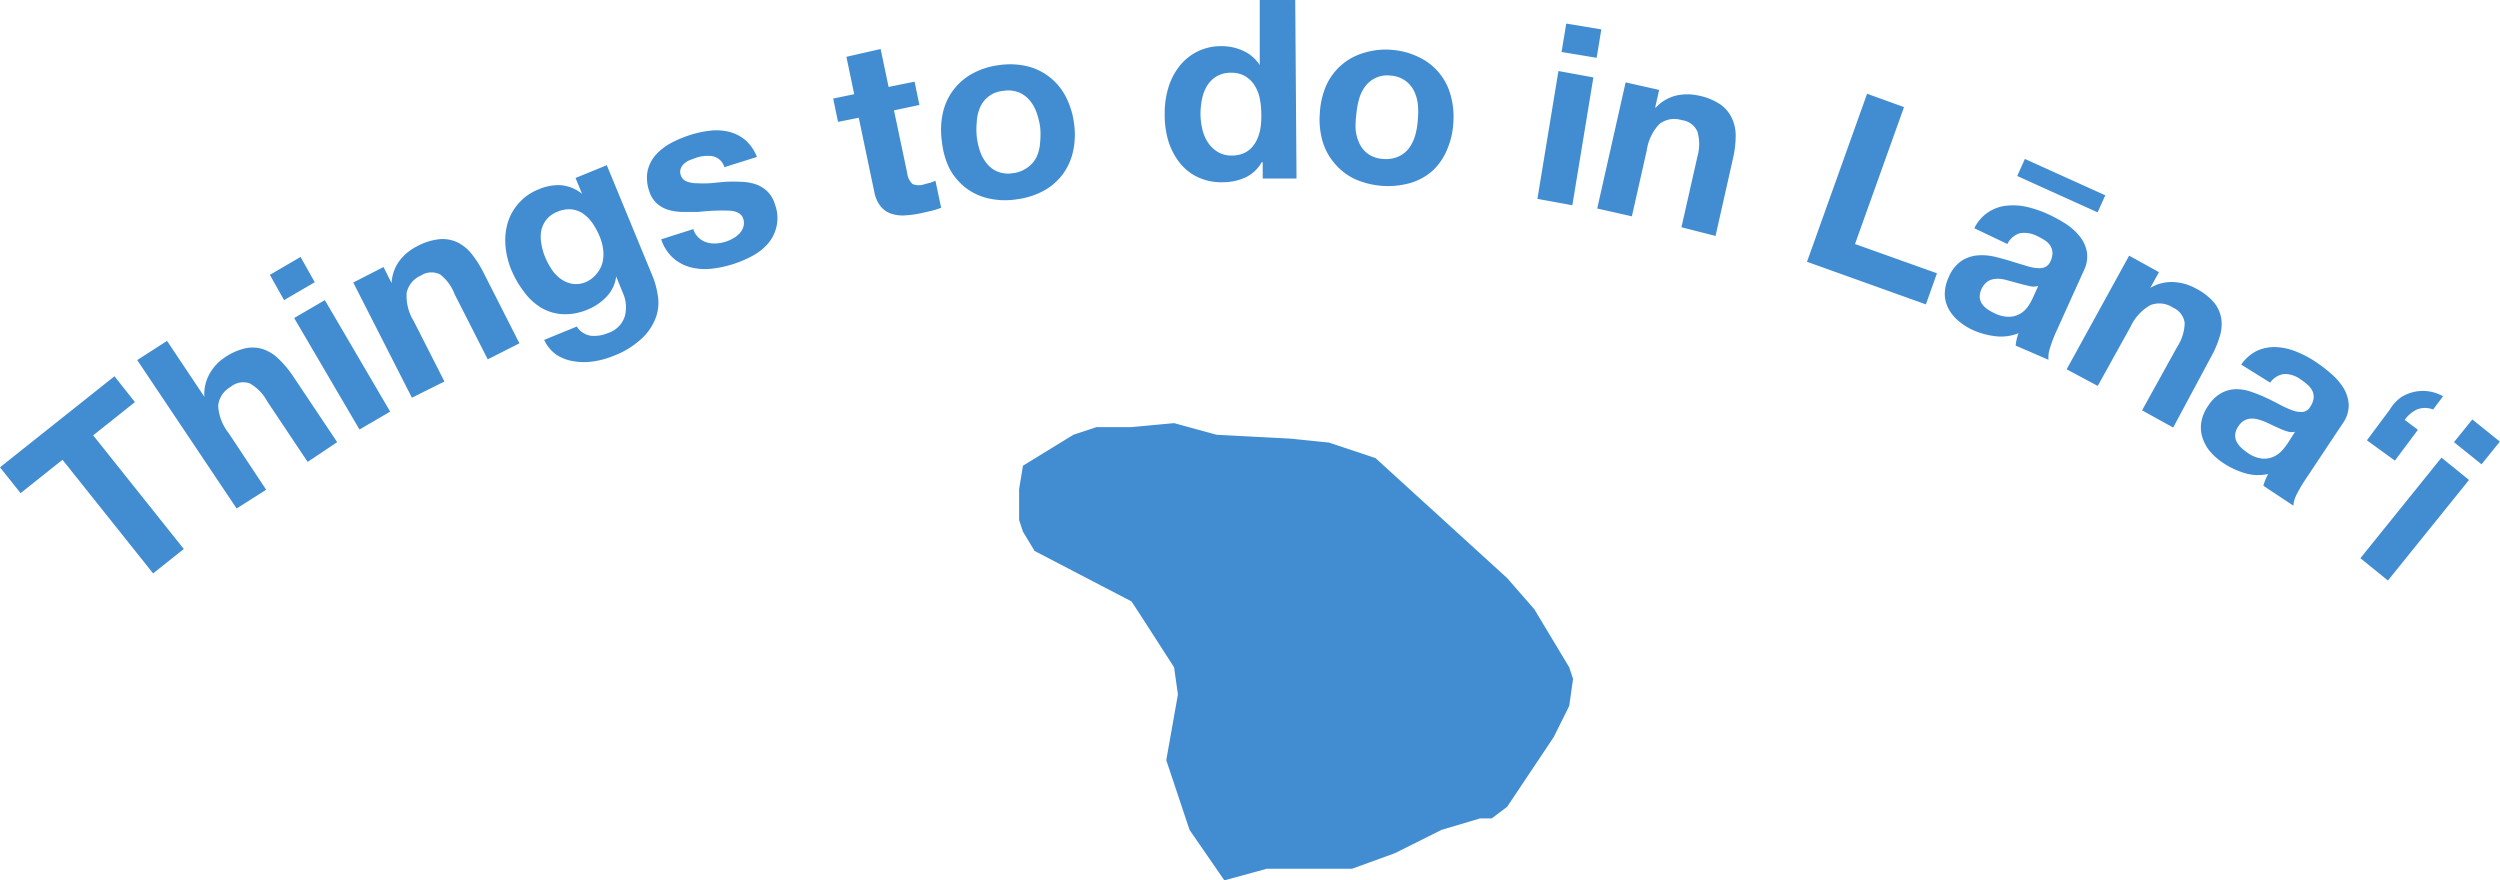 <svg xmlns="http://www.w3.org/2000/svg" width="176.01" height="61.98" viewBox="0 0 176.01 61.98"><defs><style>.cls-1{fill:#428dd1}</style></defs><title>things_to_do_4</title><g id="レイヤー_2" data-name="レイヤー 2"><g id="レイヤー_1-2" data-name="レイヤー 1"><path class="cls-1" d="M1.45 34.72L0 32.9l8.06-6.41 1.44 1.82-2.94 2.34 6.38 8-2.16 1.72-6.38-8zM11.76 24l2.63 3.94a2.89 2.89 0 0 1 .37-1.63 3.27 3.27 0 0 1 1-1.1 4.26 4.26 0 0 1 1.52-.69 2.44 2.44 0 0 1 1.26.07 2.94 2.94 0 0 1 1.09.69 7.34 7.34 0 0 1 1 1.2l3.11 4.65-2.08 1.39-2.85-4.27A3.19 3.19 0 0 0 17.6 27a1.36 1.36 0 0 0-1.35.23 1.73 1.73 0 0 0-.89 1.33 3.38 3.38 0 0 0 .73 1.92l2.65 4-2.08 1.32-7-10.45zM20 21.13l-1-1.78 2.16-1.26 1 1.78zm2.87 0l4.6 7.85-2.16 1.26-4.6-7.85zM27 18.8l.57 1.13a2.86 2.86 0 0 1 .57-1.59 3.56 3.56 0 0 1 1.22-1 4.25 4.25 0 0 1 1.59-.5 2.44 2.44 0 0 1 1.25.22 2.93 2.93 0 0 1 1 .81 7.34 7.34 0 0 1 .83 1.3l2.54 5-2.23 1.13-2.33-4.58A3.19 3.19 0 0 0 31 19.33a1.36 1.36 0 0 0-1.37.07 1.73 1.73 0 0 0-1 1.21 3.38 3.38 0 0 0 .5 2l2.16 4.25L29 28l-4.13-8.11zM46.31 20.79a3.09 3.09 0 0 1-.1 1.46 3.83 3.83 0 0 1-.93 1.49 6.14 6.14 0 0 1-2.15 1.34 5.79 5.79 0 0 1-1.33.36 4.31 4.31 0 0 1-1.37 0 3.12 3.12 0 0 1-1.22-.44 2.63 2.63 0 0 1-.9-1.07l2.3-.94a1.42 1.42 0 0 0 1 .65 2.46 2.46 0 0 0 1.19-.19 1.82 1.82 0 0 0 1.2-1.22 2.49 2.49 0 0 0-.17-1.66l-.45-1.11a2.48 2.48 0 0 1-.67 1.42 3.74 3.74 0 0 1-1.33.91 4 4 0 0 1-1.77.33 3.34 3.34 0 0 1-1.5-.45 4.11 4.11 0 0 1-1.19-1.09A6.94 6.94 0 0 1 36 19a5.67 5.67 0 0 1-.41-1.67 4.43 4.43 0 0 1 .15-1.62 3.61 3.61 0 0 1 .76-1.38 3.67 3.67 0 0 1 1.42-1 3.51 3.51 0 0 1 1.58-.29 2.72 2.72 0 0 1 1.48.61l-.46-1.12 2.2-.9L46 19.58a6.12 6.12 0 0 1 .31 1.21zM42 19.28a2 2 0 0 0 .41-.77 2.51 2.51 0 0 0 .06-.89 3.35 3.35 0 0 0-.23-.92 5.18 5.18 0 0 0-.5-.95 2.68 2.68 0 0 0-.66-.69 1.82 1.82 0 0 0-.84-.32 2.05 2.05 0 0 0-1 .17 1.83 1.83 0 0 0-.76.54 1.9 1.9 0 0 0-.37.77 2.43 2.43 0 0 0 0 .91 4.1 4.1 0 0 0 .26.95 5 5 0 0 0 .46.87 2.64 2.64 0 0 0 .64.68 2 2 0 0 0 .82.35 1.77 1.77 0 0 0 1-.14 2 2 0 0 0 .71-.56zM49.19 16.74a1.46 1.46 0 0 0 .55.32 1.86 1.86 0 0 0 .66.08 2.86 2.86 0 0 0 .71-.13 2.69 2.69 0 0 0 .51-.23 1.88 1.88 0 0 0 .44-.34 1.19 1.19 0 0 0 .27-.45.92.92 0 0 0 0-.58q-.17-.54-1-.58a15 15 0 0 0-2.16.09h-1.1a3.67 3.67 0 0 1-1-.14 2.14 2.14 0 0 1-.83-.46 1.94 1.94 0 0 1-.54-.89 2.74 2.74 0 0 1-.1-1.43 2.53 2.53 0 0 1 .59-1.12 4 4 0 0 1 1.07-.82 7.9 7.9 0 0 1 1.34-.56 7.23 7.23 0 0 1 1.4-.3 3.81 3.81 0 0 1 1.33.08 2.86 2.86 0 0 1 1.13.57 3 3 0 0 1 .83 1.2l-2.29.72a1.09 1.09 0 0 0-.82-.77 2.5 2.5 0 0 0-1.18.11l-.43.16a1.51 1.51 0 0 0-.39.24.91.91 0 0 0-.25.35.67.67 0 0 0 0 .47.68.68 0 0 0 .4.44 1.9 1.9 0 0 0 .72.13 8.07 8.07 0 0 0 .94 0l1.06-.1a10.72 10.72 0 0 1 1.11 0 3.49 3.49 0 0 1 1 .16 2.24 2.24 0 0 1 .84.49 2.12 2.12 0 0 1 .56.94 2.76 2.76 0 0 1-.49 2.76A3.84 3.84 0 0 1 53 18a7.8 7.8 0 0 1-1.41.6 7.57 7.57 0 0 1-1.52.32 4.07 4.07 0 0 1-1.44-.1 3 3 0 0 1-1.22-.64 3.06 3.06 0 0 1-.86-1.33l2.26-.72a1.37 1.37 0 0 0 .38.61zM64.39 5.75l.34 1.64-1.79.38.93 4.41a1.23 1.23 0 0 0 .38.78 1.22 1.22 0 0 0 .87 0l.39-.1.35-.13.4 1.9a6.15 6.15 0 0 1-.67.21l-.74.17a7.16 7.16 0 0 1-1.09.15 2.58 2.58 0 0 1-1-.11 1.63 1.63 0 0 1-.75-.51 2.32 2.32 0 0 1-.45-1l-1.1-5.25-1.46.29-.34-1.64 1.48-.31L59.59 4 62 3.45l.56 2.67zM66.37 8a4.16 4.16 0 0 1 2.06-2.8 5.2 5.2 0 0 1 1.87-.61 5.27 5.27 0 0 1 2 .07A4.15 4.15 0 0 1 75 6.74a5.59 5.59 0 0 1 .61 1.91 5.52 5.52 0 0 1-.06 2 4.27 4.27 0 0 1-.73 1.62 4.13 4.13 0 0 1-1.34 1.16 5.4 5.4 0 0 1-1.88.6 5.32 5.32 0 0 1-2-.06 4.15 4.15 0 0 1-1.6-.74 4.28 4.28 0 0 1-1.15-1.36 5.52 5.52 0 0 1-.53-1.87 5.59 5.59 0 0 1 .05-2zM69 10.66a2.81 2.81 0 0 0 .49.87 1.92 1.92 0 0 0 .76.56 2.06 2.06 0 0 0 1.08.1 2.12 2.12 0 0 0 1-.39A1.9 1.9 0 0 0 73 11a2.85 2.85 0 0 0 .23-1 5.35 5.35 0 0 0 0-1.07 5.44 5.44 0 0 0-.25-1 2.75 2.75 0 0 0-.49-.87 2 2 0 0 0-.77-.56 2.05 2.05 0 0 0-1.09-.1A1.92 1.92 0 0 0 69 7.57a2.75 2.75 0 0 0-.23 1 5.43 5.43 0 0 0 0 1.08 5.25 5.25 0 0 0 .23 1.01zM88.83 11.42a2.58 2.58 0 0 1-1.14 1.07 3.84 3.84 0 0 1-1.61.34 3.88 3.88 0 0 1-1.8-.38A3.59 3.59 0 0 1 83 11.39a4.85 4.85 0 0 1-.77-1.55A6.52 6.52 0 0 1 82 8a6.14 6.14 0 0 1 .24-1.77 4.59 4.59 0 0 1 .75-1.51 3.68 3.68 0 0 1 3-1.47 3.58 3.58 0 0 1 1.54.33 2.68 2.68 0 0 1 1.16 1V0h2.5l.09 12.57H88.9v-1.15zm-.14-4.5a2.66 2.66 0 0 0-.37-.92 2 2 0 0 0-.66-.64 1.94 1.94 0 0 0-1-.24 2 2 0 0 0-1 .25 2 2 0 0 0-.67.66 2.86 2.86 0 0 0-.36.93 5 5 0 0 0-.11 1.08 4.67 4.67 0 0 0 .13 1.06 2.86 2.86 0 0 0 .4.94 2.18 2.18 0 0 0 .69.66 1.85 1.85 0 0 0 1 .25 2 2 0 0 0 1-.25 1.87 1.87 0 0 0 .65-.67 2.94 2.94 0 0 0 .34-.94A5.53 5.53 0 0 0 88.8 8a5.4 5.4 0 0 0-.11-1.07zM93.38 6A4.16 4.16 0 0 1 96 3.73a5.17 5.17 0 0 1 2-.22 5.25 5.25 0 0 1 1.84.49 4.14 4.14 0 0 1 2.27 2.63 5.59 5.59 0 0 1 .21 2 5.51 5.51 0 0 1-.46 1.95 4.27 4.27 0 0 1-1 1.44 4.13 4.13 0 0 1-1.55.86 5.8 5.8 0 0 1-3.87-.25A4.15 4.15 0 0 1 94 11.55a4.25 4.25 0 0 1-.87-1.55 5.51 5.51 0 0 1-.21-2 5.59 5.59 0 0 1 .46-2zm2.07 3.18a2.84 2.84 0 0 0 .3 1 1.92 1.92 0 0 0 .63.7 2.06 2.06 0 0 0 1 .31A2.12 2.12 0 0 0 98.5 11a1.9 1.9 0 0 0 .73-.61 2.84 2.84 0 0 0 .42-.91 5.32 5.32 0 0 0 .17-1.06 5.47 5.47 0 0 0 0-1.08 2.75 2.75 0 0 0-.3-1 2 2 0 0 0-.64-.7 2.06 2.06 0 0 0-1-.32 1.92 1.92 0 0 0-1.79.8 2.73 2.73 0 0 0-.42.91 5.43 5.43 0 0 0-.18 1.06 5.32 5.32 0 0 0-.04 1.14zM112.18 5.45l-1.48 9-2.46-.45 1.48-9zm-2.24-1.79l.33-2 2.47.41-.33 2zM116.81 6.33l-.28 1.24h.05a2.87 2.87 0 0 1 1.42-.84 3.57 3.57 0 0 1 1.59 0 4.23 4.23 0 0 1 1.54.63 2.44 2.44 0 0 1 .82 1 2.93 2.93 0 0 1 .25 1.26 7.33 7.33 0 0 1-.19 1.53l-1.23 5.46-2.4-.61 1.13-5a3.19 3.19 0 0 0 0-1.72 1.36 1.36 0 0 0-1.1-.82 1.73 1.73 0 0 0-1.58.27 3.38 3.38 0 0 0-.89 1.85l-1.05 4.65-2.44-.55 2-8.88zM134.05 7.54l-3.45 9.64 5.77 2.06-.78 2.19-8.37-3 4.23-11.83zM139 16.07a2.83 2.83 0 0 1 2.28-1.59 4.31 4.31 0 0 1 1.43.09 7.62 7.62 0 0 1 1.44.49 10.23 10.23 0 0 1 1.23.66 4.26 4.26 0 0 1 1 .87 2.5 2.5 0 0 1 .54 1.11 2.2 2.2 0 0 1-.21 1.35l-1.95 4.31a9.49 9.49 0 0 0-.42 1.1 2.13 2.13 0 0 0-.12.87l-2.31-1a3.53 3.53 0 0 1 .07-.44 3.86 3.86 0 0 1 .13-.43 3.33 3.33 0 0 1-1.64.21 5.47 5.47 0 0 1-1.61-.45 4.25 4.25 0 0 1-1-.65 2.89 2.89 0 0 1-.69-.86 2.28 2.28 0 0 1-.25-1 2.85 2.85 0 0 1 .28-1.2 2.56 2.56 0 0 1 .89-1.14 2.47 2.47 0 0 1 1.14-.39 3.91 3.91 0 0 1 1.27.11q.66.16 1.27.36l1 .3a2.92 2.92 0 0 0 .74.13 1 1 0 0 0 .52-.1.78.78 0 0 0 .33-.38 1.34 1.34 0 0 0 .14-.63 1 1 0 0 0-.16-.49 1.39 1.39 0 0 0-.39-.37 4.18 4.18 0 0 0-.55-.3 1.9 1.9 0 0 0-1.19-.19 1.41 1.41 0 0 0-.88.76zm4.5 4.06a1.19 1.19 0 0 1-.66 0q-.41-.09-.9-.23l-.74-.2a2.31 2.31 0 0 0-.68-.07 1.28 1.28 0 0 0-.58.18 1.39 1.39 0 0 0-.56 1.12 1 1 0 0 0 .16.46 1.41 1.41 0 0 0 .37.37 3.11 3.11 0 0 0 .51.29 2.2 2.2 0 0 0 1.14.25 1.65 1.65 0 0 0 .79-.29 1.88 1.88 0 0 0 .5-.54 4.74 4.74 0 0 0 .27-.5zm-.94-8.94l5.66 2.56-.54 1.2-5.66-2.56zM152 19.16l-.61 1.11a2.87 2.87 0 0 1 1.64-.41 3.56 3.56 0 0 1 1.53.43 4.25 4.25 0 0 1 1.31 1 2.44 2.44 0 0 1 .52 1.15 2.92 2.92 0 0 1-.12 1.28 7.34 7.34 0 0 1-.61 1.42L153 30.1l-2.19-1.21 2.49-4.5a3.18 3.18 0 0 0 .51-1.64 1.36 1.36 0 0 0-.82-1.09 1.73 1.73 0 0 0-1.59-.18A3.38 3.38 0 0 0 150 23l-2.31 4.17L145.5 26l4.4-8zM157.79 25.67a2.9 2.9 0 0 1 1.17-1 3 3 0 0 1 1.34-.23 4.29 4.29 0 0 1 1.4.33 7.65 7.65 0 0 1 1.34.71 10.15 10.15 0 0 1 1.1.85 4.26 4.26 0 0 1 .86 1 2.53 2.53 0 0 1 .36 1.18 2.19 2.19 0 0 1-.43 1.31l-2.62 3.94a9.39 9.39 0 0 0-.59 1 2.13 2.13 0 0 0-.26.84l-2.11-1.4a3.44 3.44 0 0 1 .14-.42 3.72 3.72 0 0 1 .2-.41 3.26 3.26 0 0 1-1.65-.06 5.66 5.66 0 0 1-1.51-.71 4.45 4.45 0 0 1-.92-.8 2.79 2.79 0 0 1-.55-1 2.29 2.29 0 0 1-.08-1.07 2.84 2.84 0 0 1 .47-1.14 2.65 2.65 0 0 1 .93-.91 2.29 2.29 0 0 1 1-.28 3.16 3.16 0 0 1 1.07.17 10.7 10.7 0 0 1 1.06.42q.52.24 1 .5a6.66 6.66 0 0 0 .89.4 1.69 1.69 0 0 0 .73.11.68.68 0 0 0 .52-.37 1.31 1.31 0 0 0 .24-.61 1 1 0 0 0-.09-.5 1.4 1.4 0 0 0-.33-.43 4.27 4.27 0 0 0-.5-.38 1.9 1.9 0 0 0-1.14-.38 1.41 1.41 0 0 0-1 .61zm3.79 4.73a1.13 1.13 0 0 1-.45 0 4.07 4.07 0 0 1-.5-.17l-.53-.24-.55-.26a4.57 4.57 0 0 0-.54-.19 1.64 1.64 0 0 0-.53-.07 1.12 1.12 0 0 0-.48.14 1.22 1.22 0 0 0-.42.42 1.17 1.17 0 0 0-.21.54.94.94 0 0 0 .08.49 1.41 1.41 0 0 0 .31.43 3.17 3.17 0 0 0 .45.37 2.2 2.2 0 0 0 1.09.43 1.65 1.65 0 0 0 .82-.16 1.88 1.88 0 0 0 .58-.45 4.74 4.74 0 0 0 .35-.45zM166.64 31l1.61-2.16A2.92 2.92 0 0 1 169 28a2.86 2.86 0 0 1 3-.1l-.7.93a1.56 1.56 0 0 0-1.14 0 2.26 2.26 0 0 0-.86.73l.93.7-1.62 2.17zM173.83 33.79l-5.71 7.08-1.94-1.57 5.71-7.08zm-1.06-2.66l1.29-1.6 1.94 1.56-1.29 1.6zM79.66 30.07l3-.28 3 .82 5.18.27 2.73.28 3.27 1.09 9.27 8.45 1.91 2.19 2.46 4.09.27.82-.27 1.9-1.09 2.19-3.28 4.91-1.09.82h-.82l-2.72.81-3.28 1.64-3 1.09h-6l-3 .82-2.45-3.55-1.64-4.91.82-4.63-.27-1.91-2.46-3.82-.54-.82-6.82-3.55-.82-1.36-.27-.82v-2.18l.27-1.64 3.55-2.18 1.63-.54h2.46z"/></g></g></svg>